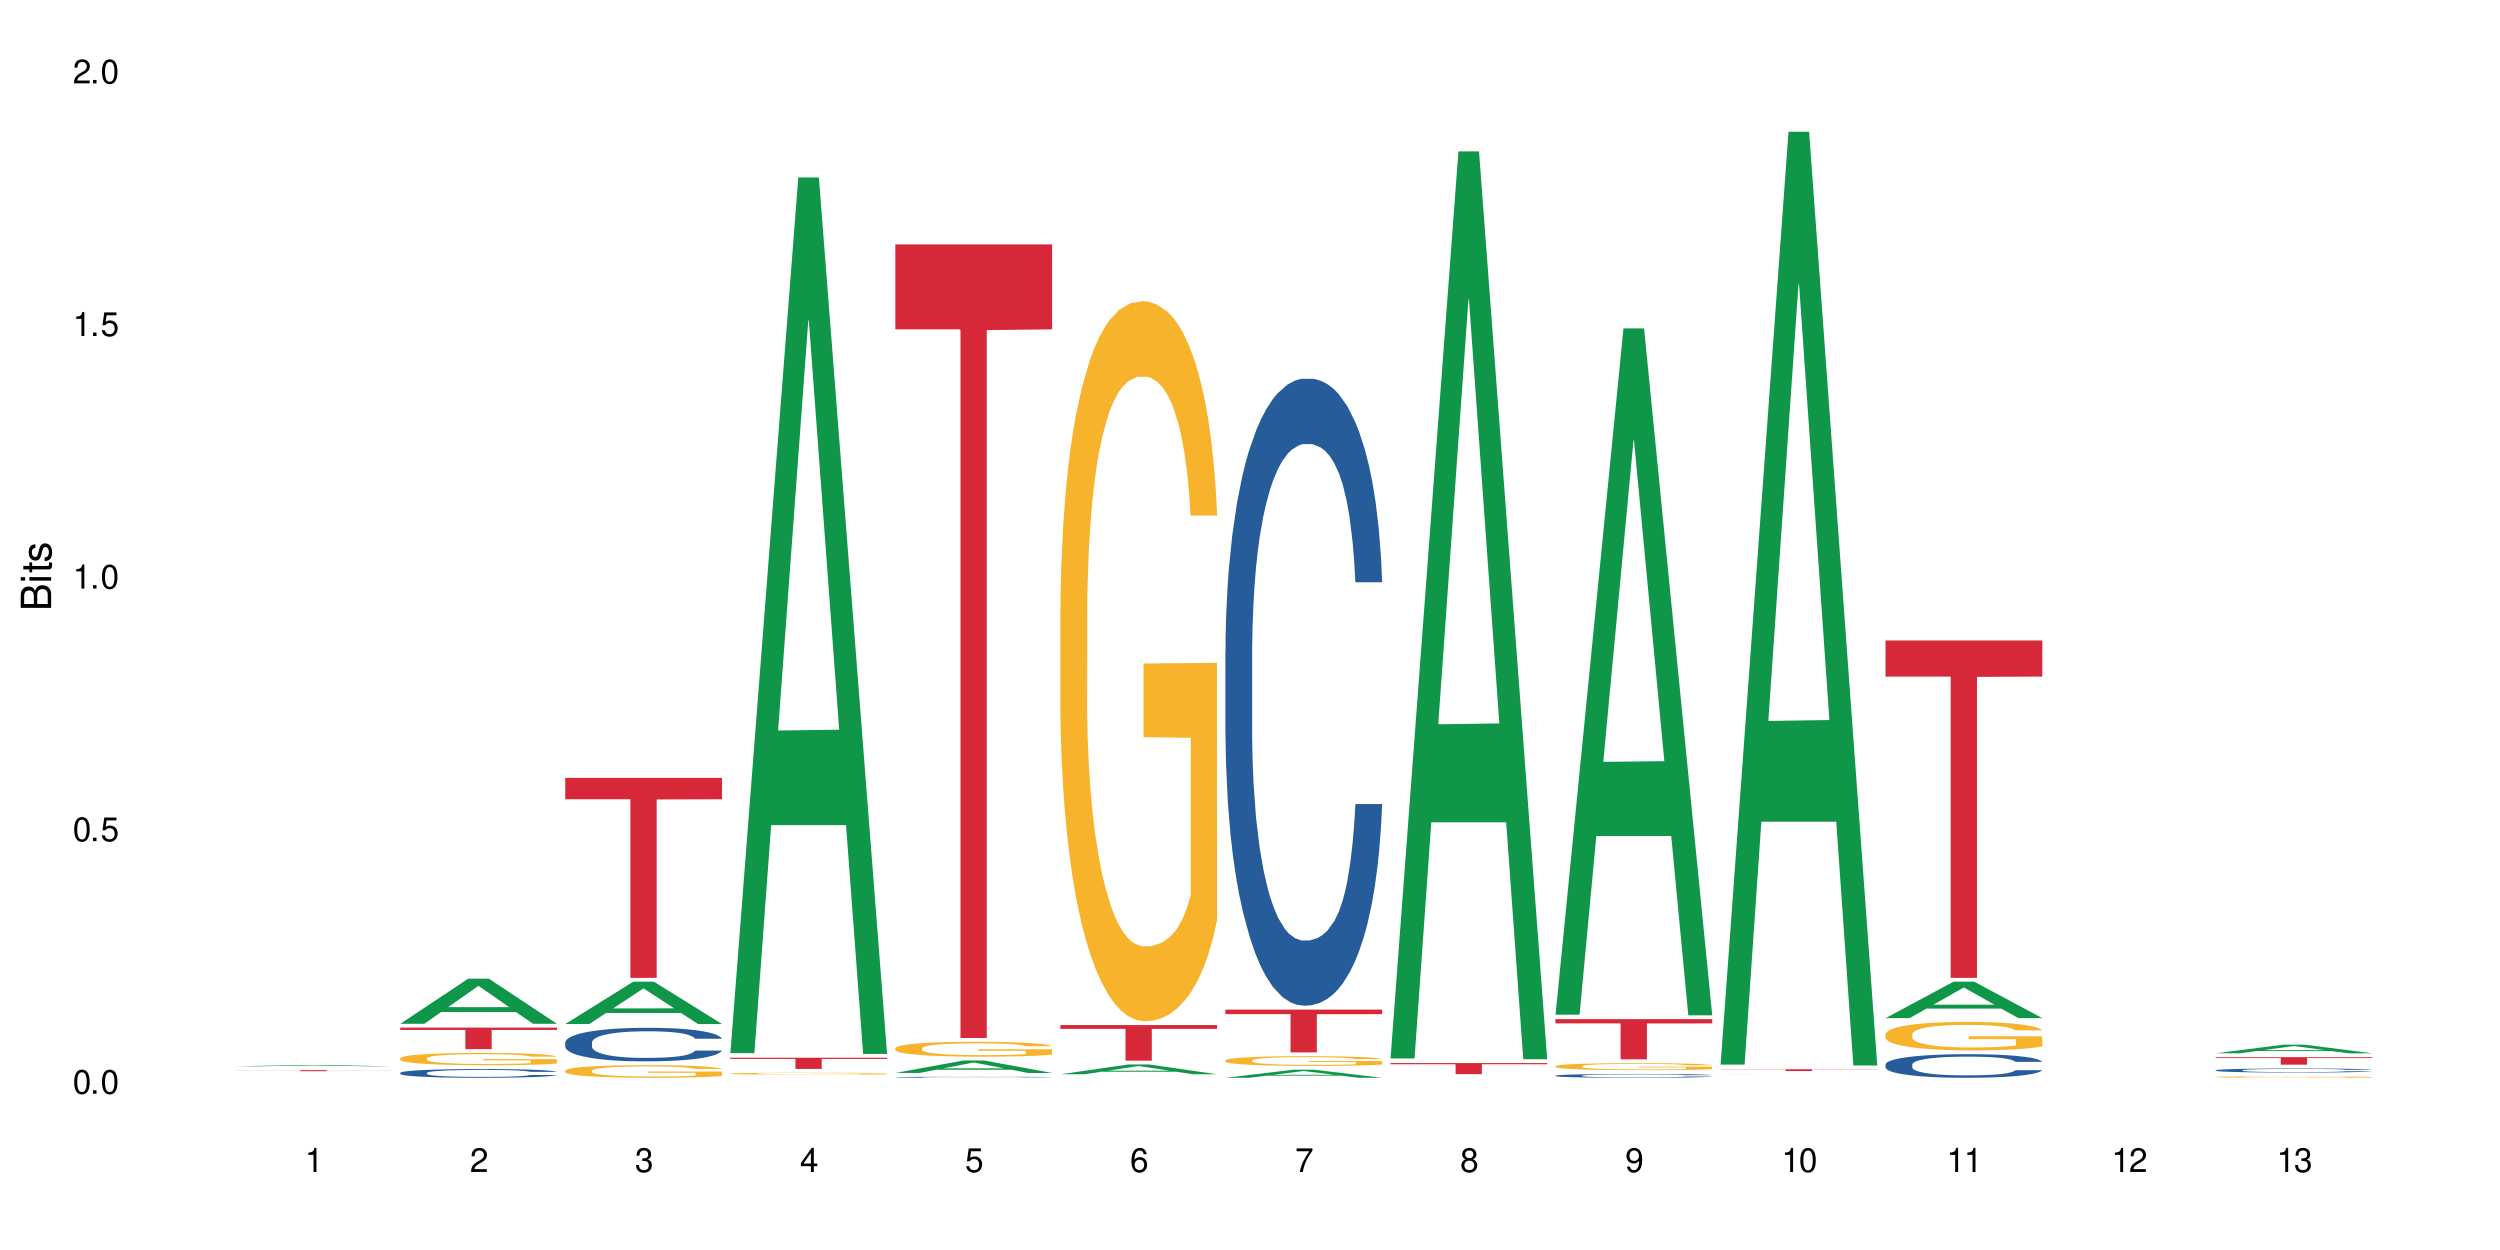 <?xml version="1.0" encoding="UTF-8"?>
<svg xmlns="http://www.w3.org/2000/svg" xmlns:xlink="http://www.w3.org/1999/xlink" width="720" height="360" viewBox="0 0 720 360">
<defs>
<g>
<g id="glyph-0-0">
</g>
<g id="glyph-0-1">
<path d="M 2.641 -6.938 C 2 -6.938 1.422 -6.656 1.078 -6.172 C 0.641 -5.562 0.406 -4.641 0.406 -3.359 C 0.406 -1.016 1.188 0.219 2.641 0.219 C 4.078 0.219 4.859 -1.016 4.859 -3.297 C 4.859 -4.641 4.656 -5.547 4.203 -6.172 C 3.844 -6.656 3.281 -6.938 2.641 -6.938 Z M 2.641 -6.188 C 3.547 -6.188 4 -5.25 4 -3.375 C 4 -1.406 3.562 -0.484 2.625 -0.484 C 1.734 -0.484 1.281 -1.438 1.281 -3.344 C 1.281 -5.25 1.734 -6.188 2.641 -6.188 Z M 2.641 -6.188 "/>
</g>
<g id="glyph-0-2">
<path d="M 1.828 -1 L 0.828 -1 L 0.828 0 L 1.828 0 Z M 1.828 -1 "/>
</g>
<g id="glyph-0-3">
<path d="M 4.562 -6.797 L 1.062 -6.797 L 0.547 -3.094 L 1.328 -3.094 C 1.719 -3.562 2.047 -3.734 2.578 -3.734 C 3.484 -3.734 4.062 -3.109 4.062 -2.094 C 4.062 -1.125 3.484 -0.531 2.578 -0.531 C 1.828 -0.531 1.375 -0.906 1.188 -1.672 L 0.328 -1.672 C 0.453 -1.109 0.547 -0.844 0.75 -0.594 C 1.125 -0.078 1.828 0.219 2.594 0.219 C 3.969 0.219 4.922 -0.781 4.922 -2.219 C 4.922 -3.562 4.031 -4.484 2.719 -4.484 C 2.25 -4.484 1.859 -4.359 1.469 -4.062 L 1.734 -5.969 L 4.562 -5.969 Z M 4.562 -6.797 "/>
</g>
<g id="glyph-0-4">
<path d="M 2.484 -4.938 L 2.484 0 L 3.328 0 L 3.328 -6.938 L 2.766 -6.938 C 2.469 -5.875 2.281 -5.734 0.984 -5.562 L 0.984 -4.938 Z M 2.484 -4.938 "/>
</g>
<g id="glyph-0-5">
<path d="M 4.859 -0.828 L 1.281 -0.828 C 1.359 -1.406 1.672 -1.781 2.5 -2.281 L 3.469 -2.828 C 4.406 -3.344 4.906 -4.062 4.906 -4.906 C 4.906 -5.484 4.672 -6.031 4.266 -6.406 C 3.859 -6.766 3.375 -6.938 2.719 -6.938 C 1.859 -6.938 1.219 -6.625 0.844 -6.031 C 0.609 -5.672 0.5 -5.234 0.484 -4.531 L 1.328 -4.531 C 1.359 -5.016 1.406 -5.281 1.531 -5.516 C 1.75 -5.938 2.188 -6.203 2.703 -6.203 C 3.469 -6.203 4.031 -5.641 4.031 -4.891 C 4.031 -4.344 3.719 -3.859 3.125 -3.516 L 2.234 -3 C 0.812 -2.172 0.406 -1.531 0.328 -0.016 L 4.859 -0.016 Z M 4.859 -0.828 "/>
</g>
<g id="glyph-0-6">
<path d="M 2.125 -3.188 L 2.578 -3.188 C 3.5 -3.188 3.984 -2.766 3.984 -1.922 C 3.984 -1.062 3.469 -0.531 2.594 -0.531 C 1.656 -0.531 1.203 -1 1.156 -2.016 L 0.312 -2.016 C 0.344 -1.453 0.438 -1.094 0.609 -0.781 C 0.953 -0.109 1.625 0.219 2.547 0.219 C 3.953 0.219 4.859 -0.625 4.859 -1.938 C 4.859 -2.828 4.516 -3.297 3.703 -3.594 C 4.344 -3.844 4.656 -4.328 4.656 -5.031 C 4.656 -6.219 3.875 -6.938 2.578 -6.938 C 1.203 -6.938 0.484 -6.172 0.453 -4.703 L 1.297 -4.703 C 1.312 -5.125 1.344 -5.359 1.453 -5.578 C 1.641 -5.969 2.062 -6.203 2.594 -6.203 C 3.344 -6.203 3.797 -5.75 3.797 -5 C 3.797 -4.516 3.609 -4.219 3.25 -4.047 C 3.016 -3.953 2.703 -3.922 2.125 -3.906 Z M 2.125 -3.188 "/>
</g>
<g id="glyph-0-7">
<path d="M 3.141 -1.672 L 3.141 0 L 3.984 0 L 3.984 -1.672 L 4.984 -1.672 L 4.984 -2.438 L 3.984 -2.438 L 3.984 -6.938 L 3.359 -6.938 L 0.266 -2.578 L 0.266 -1.672 Z M 3.141 -2.438 L 1 -2.438 L 3.141 -5.5 Z M 3.141 -2.438 "/>
</g>
<g id="glyph-0-8">
<path d="M 4.781 -5.125 C 4.609 -6.266 3.891 -6.938 2.844 -6.938 C 2.094 -6.938 1.422 -6.578 1.031 -5.953 C 0.594 -5.266 0.406 -4.422 0.406 -3.172 C 0.406 -2 0.578 -1.25 0.984 -0.641 C 1.359 -0.078 1.953 0.219 2.703 0.219 C 3.984 0.219 4.922 -0.75 4.922 -2.094 C 4.922 -3.375 4.062 -4.281 2.844 -4.281 C 2.172 -4.281 1.641 -4.031 1.281 -3.516 C 1.281 -5.234 1.828 -6.188 2.797 -6.188 C 3.391 -6.188 3.797 -5.797 3.938 -5.125 Z M 2.734 -3.531 C 3.547 -3.531 4.062 -2.953 4.062 -2.031 C 4.062 -1.156 3.484 -0.531 2.703 -0.531 C 1.922 -0.531 1.328 -1.188 1.328 -2.078 C 1.328 -2.938 1.906 -3.531 2.734 -3.531 Z M 2.734 -3.531 "/>
</g>
<g id="glyph-0-9">
<path d="M 4.984 -6.797 L 0.438 -6.797 L 0.438 -5.969 L 4.109 -5.969 C 2.5 -3.656 1.828 -2.234 1.328 0 L 2.219 0 C 2.594 -2.172 3.453 -4.047 4.984 -6.094 Z M 4.984 -6.797 "/>
</g>
<g id="glyph-0-10">
<path d="M 3.75 -3.656 C 4.469 -4.094 4.688 -4.438 4.688 -5.078 C 4.688 -6.172 3.844 -6.938 2.641 -6.938 C 1.438 -6.938 0.594 -6.172 0.594 -5.094 C 0.594 -4.438 0.812 -4.094 1.516 -3.656 C 0.734 -3.266 0.359 -2.703 0.359 -1.922 C 0.359 -0.656 1.281 0.219 2.641 0.219 C 3.984 0.219 4.922 -0.656 4.922 -1.922 C 4.922 -2.703 4.531 -3.266 3.75 -3.656 Z M 2.641 -6.188 C 3.359 -6.188 3.812 -5.75 3.812 -5.062 C 3.812 -4.406 3.344 -3.984 2.641 -3.984 C 1.922 -3.984 1.453 -4.406 1.453 -5.078 C 1.453 -5.75 1.922 -6.188 2.641 -6.188 Z M 2.641 -3.266 C 3.484 -3.266 4.062 -2.719 4.062 -1.906 C 4.062 -1.078 3.484 -0.531 2.625 -0.531 C 1.797 -0.531 1.219 -1.094 1.219 -1.906 C 1.219 -2.719 1.781 -3.266 2.641 -3.266 Z M 2.641 -3.266 "/>
</g>
<g id="glyph-0-11">
<path d="M 0.516 -1.578 C 0.672 -0.453 1.406 0.219 2.438 0.219 C 3.188 0.219 3.859 -0.141 4.266 -0.766 C 4.688 -1.453 4.891 -2.297 4.891 -3.547 C 4.891 -4.719 4.703 -5.453 4.312 -6.078 C 3.938 -6.641 3.344 -6.938 2.594 -6.938 C 1.297 -6.938 0.359 -5.969 0.359 -4.625 C 0.359 -3.344 1.234 -2.453 2.453 -2.453 C 3.094 -2.453 3.578 -2.672 4.016 -3.203 C 4 -1.484 3.469 -0.531 2.5 -0.531 C 1.906 -0.531 1.484 -0.906 1.359 -1.578 Z M 2.578 -6.203 C 3.375 -6.203 3.969 -5.531 3.969 -4.641 C 3.969 -3.797 3.391 -3.188 2.547 -3.188 C 1.734 -3.188 1.234 -3.766 1.234 -4.688 C 1.234 -5.562 1.797 -6.203 2.578 -6.203 Z M 2.578 -6.203 "/>
</g>
<g id="glyph-1-0">
</g>
<g id="glyph-1-1">
<path d="M 0 -0.953 L 0 -4.891 C 0 -5.719 -0.234 -6.344 -0.734 -6.797 C -1.188 -7.234 -1.812 -7.469 -2.5 -7.469 C -3.547 -7.469 -4.188 -7 -4.625 -5.875 C -4.984 -6.688 -5.625 -7.094 -6.531 -7.094 C -7.172 -7.094 -7.734 -6.859 -8.141 -6.391 C -8.562 -5.922 -8.75 -5.344 -8.75 -4.5 L -8.75 -0.953 Z M -4.984 -2.062 L -7.766 -2.062 L -7.766 -4.219 C -7.766 -4.844 -7.688 -5.203 -7.453 -5.5 C -7.219 -5.812 -6.859 -5.969 -6.375 -5.969 C -5.891 -5.969 -5.531 -5.812 -5.297 -5.5 C -5.062 -5.203 -4.984 -4.844 -4.984 -4.219 Z M -0.984 -2.062 L -4 -2.062 L -4 -4.781 C -4 -5.766 -3.438 -6.359 -2.484 -6.359 C -1.547 -6.359 -0.984 -5.766 -0.984 -4.781 Z M -0.984 -2.062 "/>
</g>
<g id="glyph-1-2">
<path d="M -6.281 -1.797 L -6.281 -0.797 L 0 -0.797 L 0 -1.797 Z M -8.75 -1.797 L -8.75 -0.797 L -7.484 -0.797 L -7.484 -1.797 Z M -8.75 -1.797 "/>
</g>
<g id="glyph-1-3">
<path d="M -6.281 -3.047 L -6.281 -2.016 L -8.016 -2.016 L -8.016 -1.016 L -6.281 -1.016 L -6.281 -0.172 L -5.469 -0.172 L -5.469 -1.016 L -0.719 -1.016 C -0.078 -1.016 0.281 -1.453 0.281 -2.234 C 0.281 -2.5 0.25 -2.719 0.188 -3.047 L -0.641 -3.047 C -0.609 -2.906 -0.594 -2.766 -0.594 -2.562 C -0.594 -2.141 -0.719 -2.016 -1.156 -2.016 L -5.469 -2.016 L -5.469 -3.047 Z M -6.281 -3.047 "/>
</g>
<g id="glyph-1-4">
<path d="M -4.531 -5.25 C -5.766 -5.25 -6.469 -4.422 -6.469 -2.969 C -6.469 -1.516 -5.719 -0.562 -4.547 -0.562 C -3.562 -0.562 -3.094 -1.062 -2.734 -2.562 L -2.516 -3.484 C -2.344 -4.188 -2.094 -4.469 -1.641 -4.469 C -1.047 -4.469 -0.641 -3.875 -0.641 -3 C -0.641 -2.453 -0.797 -2 -1.062 -1.75 C -1.25 -1.594 -1.422 -1.531 -1.875 -1.469 L -1.875 -0.406 C -0.422 -0.453 0.281 -1.266 0.281 -2.922 C 0.281 -4.5 -0.5 -5.516 -1.719 -5.516 C -2.656 -5.516 -3.172 -4.984 -3.469 -3.734 L -3.703 -2.766 C -3.891 -1.953 -4.156 -1.609 -4.594 -1.609 C -5.188 -1.609 -5.547 -2.125 -5.547 -2.938 C -5.547 -3.75 -5.203 -4.172 -4.531 -4.203 Z M -4.531 -5.25 "/>
</g>
</g>
</defs>
<rect x="-72" y="-36" width="864" height="432" fill="rgb(100%, 100%, 100%)" fill-opacity="1"/>
<path fill-rule="nonzero" fill="rgb(6.275%, 58.824%, 28.235%)" fill-opacity="1" d="M 67.73 307.102 L 67.777 307.102 L 87.316 306.711 L 93.25 306.711 L 112.883 307.105 L 105.984 307.105 L 101.066 307 L 79.5 307 L 74.676 307.102 L 67.73 307.102 L 81.574 306.961 L 99.086 306.957 L 90.355 306.777 L 90.164 306.777 L 81.527 306.957 L 81.574 306.961 Z M 67.73 307.102 "/>
<path fill-rule="nonzero" fill="rgb(83.922%, 15.686%, 22.353%)" fill-opacity="1" d="M 67.73 308.199 L 112.883 308.199 L 112.883 308.23 L 94.066 308.23 L 94.066 308.516 L 86.496 308.516 L 86.496 308.23 L 67.73 308.23 Z M 67.73 308.199 "/>
<path fill-rule="nonzero" fill="rgb(6.275%, 58.824%, 28.235%)" fill-opacity="1" d="M 115.262 294.852 L 115.309 294.836 L 134.848 281.852 L 140.781 281.852 L 160.414 294.863 L 153.516 294.863 L 148.598 291.465 L 127.031 291.465 L 122.207 294.852 L 115.262 294.852 L 129.105 290.059 L 146.617 290.047 L 137.887 283.977 L 137.789 283.965 L 137.691 284 L 129.059 290.047 L 129.105 290.059 Z M 115.262 294.852 "/>
<path fill-rule="nonzero" fill="rgb(14.51%, 36.078%, 60%)" fill-opacity="1" d="M 115.262 308.98 L 115.316 308.977 L 115.316 308.922 L 115.48 308.836 L 115.867 308.727 L 116.254 308.648 L 117.242 308.512 L 118.621 308.383 L 120.051 308.281 L 121.098 308.223 L 122.035 308.176 L 124.184 308.09 L 125.559 308.047 L 127.047 308.008 L 128.863 307.969 L 130.184 307.945 L 133.156 307.91 L 135.359 307.891 L 137.066 307.887 L 140.758 307.887 L 142.961 307.895 L 144.555 307.906 L 146.316 307.926 L 147.805 307.945 L 150.395 307.996 L 152.707 308.059 L 153.75 308.098 L 155.402 308.168 L 156.672 308.238 L 157.551 308.297 L 158.543 308.383 L 159.422 308.484 L 160.086 308.602 L 160.414 308.703 L 152.707 308.703 L 152.32 308.609 L 151.879 308.539 L 151.055 308.445 L 150.227 308.379 L 149.07 308.312 L 148.023 308.266 L 146.594 308.223 L 145.328 308.195 L 144.004 308.176 L 142.738 308.16 L 140.316 308.148 L 137.508 308.148 L 136.461 308.152 L 134.312 308.172 L 133.156 308.188 L 131.504 308.219 L 130.348 308.25 L 128.973 308.297 L 128.035 308.336 L 126.879 308.395 L 126.055 308.445 L 125.117 308.523 L 124.566 308.582 L 124.07 308.645 L 123.633 308.719 L 123.301 308.801 L 123.082 308.887 L 122.969 308.969 L 122.969 309.324 L 123.082 309.41 L 123.355 309.504 L 124.07 309.645 L 125.117 309.766 L 126.328 309.863 L 127.484 309.934 L 128.145 309.965 L 129.027 310 L 130.402 310.047 L 132.387 310.094 L 133.543 310.113 L 135.305 310.129 L 137.121 310.141 L 139.547 310.141 L 141.691 310.129 L 143.125 310.121 L 144.609 310.102 L 146.648 310.062 L 147.914 310.023 L 149.016 309.98 L 149.844 309.938 L 150.395 309.902 L 151.219 309.828 L 151.879 309.75 L 152.375 309.672 L 152.707 309.594 L 160.414 309.594 L 160.086 309.684 L 159.59 309.773 L 159.094 309.84 L 158.324 309.922 L 157.441 309.992 L 156.176 310.074 L 155.129 310.125 L 153.75 310.184 L 152.484 310.227 L 151.109 310.266 L 149.07 310.312 L 147.75 310.336 L 146.316 310.355 L 144.609 310.375 L 142.465 310.391 L 140.152 310.398 L 138.004 310.402 L 135.691 310.398 L 133.984 310.387 L 131.727 310.367 L 128.918 310.328 L 126.879 310.281 L 125.281 310.238 L 123.906 310.191 L 122.363 310.129 L 120.383 310.031 L 119.172 309.953 L 118.344 309.887 L 117.41 309.797 L 116.746 309.715 L 115.977 309.586 L 115.426 309.426 L 115.262 309.297 Z M 115.262 308.98 "/>
<path fill-rule="nonzero" fill="rgb(96.863%, 70.196%, 16.863%)" fill-opacity="1" d="M 115.262 304.766 L 115.316 304.762 L 115.316 304.695 L 115.535 304.551 L 116.086 304.348 L 116.805 304.184 L 117.574 304.055 L 118.07 303.988 L 118.895 303.891 L 119.609 303.816 L 121.43 303.672 L 123.742 303.535 L 125.008 303.477 L 126.438 303.422 L 128.477 303.363 L 129.414 303.34 L 132.277 303.289 L 135.523 303.254 L 139.105 303.246 L 140.758 303.25 L 143.016 303.262 L 146.098 303.297 L 147.859 303.328 L 149.238 303.363 L 150.668 303.402 L 152.43 303.469 L 154.082 303.547 L 155.402 303.625 L 156.727 303.723 L 157.828 303.824 L 158.762 303.938 L 159.59 304.074 L 160.086 304.188 L 160.414 304.301 L 152.762 304.301 L 152.32 304.188 L 151.824 304.102 L 151 303.992 L 150.172 303.914 L 149.348 303.855 L 147.805 303.77 L 146.484 303.719 L 144.832 303.672 L 143.234 303.645 L 141.418 303.625 L 140.316 303.617 L 137.398 303.617 L 134.754 303.641 L 133.211 303.668 L 132.109 303.691 L 130.57 303.742 L 129.633 303.781 L 129.082 303.805 L 127.43 303.906 L 126.328 303.996 L 125.723 304.059 L 124.953 304.156 L 124.402 304.242 L 123.797 304.371 L 123.465 304.469 L 123.023 304.691 L 122.969 305.273 L 123.137 305.395 L 123.465 305.527 L 123.906 305.645 L 124.566 305.77 L 125.227 305.863 L 126.383 305.988 L 127.375 306.074 L 128.145 306.129 L 129.633 306.215 L 130.238 306.242 L 131.672 306.301 L 133.156 306.348 L 134.973 306.387 L 136.352 306.406 L 138.555 306.422 L 141.363 306.422 L 144.668 306.402 L 146.758 306.375 L 148.191 306.352 L 149.125 306.328 L 150.281 306.293 L 151.109 306.262 L 151.879 306.223 L 152.816 306.168 L 152.816 305.395 L 139.215 305.391 L 139.215 305.031 L 160.359 305.027 L 160.414 306.293 L 159.258 306.379 L 157.828 306.465 L 156.449 306.527 L 155.02 306.586 L 152.98 306.645 L 151.328 306.684 L 148.797 306.73 L 146.484 306.758 L 144.059 306.777 L 141.914 306.789 L 139.379 306.793 L 137.121 306.785 L 134.699 306.766 L 132.773 306.738 L 131.012 306.707 L 129.246 306.664 L 127.047 306.598 L 125.613 306.543 L 124.125 306.473 L 122.641 306.395 L 121.316 306.305 L 120.438 306.238 L 119.555 306.16 L 118.621 306.062 L 117.738 305.953 L 117.078 305.852 L 116.473 305.738 L 116.031 305.633 L 115.59 305.484 L 115.371 305.371 L 115.262 305.27 Z M 115.262 304.766 "/>
<path fill-rule="nonzero" fill="rgb(83.922%, 15.686%, 22.353%)" fill-opacity="1" d="M 115.262 295.957 L 160.414 295.957 L 160.414 296.621 L 141.598 296.625 L 141.598 302.152 L 134.023 302.152 L 134.023 296.633 L 133.914 296.621 L 115.262 296.621 Z M 115.262 295.957 "/>
<path fill-rule="nonzero" fill="rgb(6.275%, 58.824%, 28.235%)" fill-opacity="1" d="M 162.793 294.914 L 162.84 294.902 L 182.379 282.715 L 188.312 282.715 L 207.945 294.926 L 201.047 294.926 L 196.125 291.738 L 174.562 291.738 L 169.738 294.914 L 162.793 294.914 L 176.637 290.418 L 194.148 290.406 L 185.418 284.707 L 185.32 284.699 L 185.223 284.73 L 176.59 290.406 L 176.637 290.418 Z M 162.793 294.914 "/>
<path fill-rule="nonzero" fill="rgb(14.51%, 36.078%, 60%)" fill-opacity="1" d="M 162.793 300.219 L 162.848 300.211 L 162.848 300 L 163.012 299.664 L 163.398 299.238 L 163.781 298.949 L 164.773 298.43 L 166.148 297.926 L 167.582 297.535 L 168.629 297.309 L 169.562 297.129 L 171.711 296.805 L 173.09 296.637 L 174.574 296.484 L 176.391 296.336 L 177.715 296.246 L 180.688 296.105 L 182.891 296.047 L 184.598 296.02 L 188.285 296.02 L 190.488 296.055 L 192.086 296.098 L 193.848 296.168 L 195.336 296.246 L 197.922 296.441 L 200.234 296.688 L 201.281 296.832 L 202.934 297.105 L 204.199 297.367 L 205.082 297.598 L 206.074 297.926 L 206.953 298.32 L 207.613 298.773 L 207.945 299.152 L 200.234 299.152 L 199.852 298.797 L 199.41 298.523 L 198.582 298.164 L 197.758 297.906 L 196.602 297.652 L 195.555 297.484 L 194.125 297.316 L 192.855 297.211 L 191.535 297.129 L 190.27 297.078 L 187.848 297.023 L 185.039 297.023 L 183.992 297.043 L 181.844 297.113 L 180.688 297.176 L 179.035 297.297 L 177.879 297.414 L 176.504 297.59 L 175.566 297.738 L 174.41 297.969 L 173.586 298.172 L 172.648 298.465 L 172.098 298.684 L 171.602 298.93 L 171.16 299.223 L 170.832 299.531 L 170.609 299.859 L 170.5 300.176 L 170.5 301.543 L 170.609 301.859 L 170.887 302.23 L 171.602 302.77 L 172.648 303.238 L 173.859 303.609 L 175.016 303.871 L 175.676 303.996 L 176.559 304.137 L 177.934 304.312 L 179.918 304.492 L 181.074 304.562 L 182.836 304.633 L 184.652 304.668 L 187.074 304.668 L 189.223 304.633 L 190.656 304.586 L 192.141 304.516 L 194.18 304.367 L 195.445 304.227 L 196.547 304.059 L 197.371 303.891 L 197.922 303.75 L 198.75 303.477 L 199.41 303.176 L 199.906 302.867 L 200.234 302.566 L 207.945 302.566 L 207.613 302.918 L 207.117 303.266 L 206.625 303.52 L 205.852 303.828 L 204.973 304.102 L 203.703 304.41 L 202.66 304.613 L 201.281 304.836 L 200.016 305.004 L 198.641 305.152 L 196.602 305.328 L 195.281 305.418 L 193.848 305.496 L 192.141 305.566 L 189.992 305.629 L 187.68 305.664 L 185.535 305.672 L 183.219 305.656 L 181.512 305.621 L 179.254 305.539 L 176.449 305.383 L 174.41 305.215 L 172.812 305.047 L 171.438 304.871 L 169.895 304.633 L 167.914 304.242 L 166.699 303.945 L 165.875 303.695 L 164.938 303.352 L 164.277 303.043 L 163.508 302.551 L 162.957 301.922 L 162.793 301.438 Z M 162.793 300.219 "/>
<path fill-rule="nonzero" fill="rgb(96.863%, 70.196%, 16.863%)" fill-opacity="1" d="M 162.793 308.324 L 162.848 308.32 L 162.848 308.254 L 163.066 308.105 L 163.617 307.898 L 164.332 307.73 L 165.105 307.598 L 165.602 307.527 L 166.426 307.43 L 167.141 307.355 L 168.957 307.207 L 171.27 307.066 L 172.539 307.008 L 173.969 306.949 L 176.008 306.887 L 176.941 306.863 L 179.805 306.812 L 183.055 306.777 L 186.633 306.766 L 188.285 306.77 L 190.543 306.785 L 193.629 306.82 L 195.391 306.855 L 196.766 306.887 L 198.199 306.93 L 199.961 306.996 L 201.613 307.074 L 202.934 307.156 L 204.254 307.254 L 205.355 307.363 L 206.293 307.477 L 207.117 307.617 L 207.613 307.734 L 207.945 307.848 L 200.289 307.848 L 199.852 307.734 L 199.355 307.645 L 198.527 307.535 L 197.703 307.453 L 196.875 307.391 L 195.336 307.305 L 194.012 307.254 L 192.363 307.207 L 190.766 307.176 L 188.949 307.156 L 187.848 307.148 L 184.926 307.148 L 182.285 307.172 L 180.742 307.199 L 179.641 307.227 L 178.098 307.273 L 177.164 307.316 L 176.613 307.34 L 174.961 307.445 L 173.859 307.539 L 173.254 307.602 L 172.484 307.699 L 171.934 307.789 L 171.328 307.922 L 170.996 308.023 L 170.555 308.246 L 170.5 308.844 L 170.664 308.973 L 170.996 309.109 L 171.438 309.227 L 172.098 309.352 L 172.758 309.449 L 173.914 309.578 L 174.906 309.664 L 175.676 309.723 L 177.164 309.812 L 177.77 309.84 L 179.199 309.902 L 180.688 309.949 L 182.504 309.988 L 183.883 310.008 L 186.082 310.023 L 188.891 310.023 L 192.195 310.004 L 194.289 309.977 L 195.719 309.949 L 196.656 309.926 L 197.812 309.891 L 198.641 309.859 L 199.41 309.82 L 200.348 309.766 L 200.348 308.973 L 186.746 308.969 L 186.746 308.598 L 207.891 308.594 L 207.945 309.891 L 206.789 309.98 L 205.355 310.066 L 203.98 310.133 L 202.547 310.191 L 200.512 310.254 L 198.859 310.293 L 196.324 310.34 L 194.012 310.367 L 191.59 310.391 L 189.441 310.398 L 186.91 310.402 L 184.652 310.395 L 182.23 310.375 L 180.301 310.348 L 178.539 310.316 L 176.777 310.273 L 174.574 310.203 L 173.145 310.148 L 171.656 310.078 L 170.172 309.992 L 168.848 309.902 L 167.969 309.836 L 167.086 309.754 L 166.148 309.656 L 165.27 309.543 L 164.609 309.441 L 164.004 309.324 L 163.562 309.215 L 163.121 309.062 L 162.902 308.945 L 162.793 308.844 Z M 162.793 308.324 "/>
<path fill-rule="nonzero" fill="rgb(83.922%, 15.686%, 22.353%)" fill-opacity="1" d="M 162.793 224.023 L 207.945 224.023 L 207.945 230.188 L 189.125 230.242 L 189.125 281.621 L 181.555 281.621 L 181.555 230.297 L 181.445 230.188 L 162.793 230.188 Z M 162.793 224.023 "/>
<path fill-rule="nonzero" fill="rgb(6.275%, 58.824%, 28.235%)" fill-opacity="1" d="M 210.32 303.293 L 210.371 303.055 L 229.906 51.117 L 235.84 51.117 L 255.477 303.527 L 248.578 303.527 L 243.656 237.641 L 222.094 237.641 L 217.27 303.293 L 210.32 303.293 L 224.168 210.387 L 241.68 210.148 L 232.945 92.355 L 232.852 92.117 L 232.754 92.828 L 224.117 210.148 L 224.168 210.387 Z M 210.32 303.293 "/>
<path fill-rule="nonzero" fill="rgb(96.863%, 70.196%, 16.863%)" fill-opacity="1" d="M 210.32 309.188 L 210.375 309.184 L 210.375 309.176 L 210.598 309.152 L 211.148 309.121 L 211.863 309.094 L 212.633 309.074 L 213.129 309.066 L 213.957 309.051 L 214.672 309.039 L 216.488 309.016 L 218.801 308.996 L 220.066 308.984 L 221.5 308.977 L 223.539 308.969 L 224.473 308.965 L 227.336 308.957 L 230.586 308.949 L 235.816 308.949 L 238.074 308.953 L 241.156 308.957 L 242.922 308.961 L 244.297 308.969 L 245.73 308.973 L 247.492 308.984 L 249.145 308.996 L 250.465 309.008 L 251.785 309.023 L 252.887 309.039 L 253.824 309.059 L 254.648 309.078 L 255.145 309.098 L 255.477 309.113 L 247.82 309.113 L 247.379 309.098 L 246.887 309.082 L 246.059 309.066 L 245.234 309.055 L 244.406 309.043 L 242.863 309.031 L 241.543 309.023 L 239.891 309.016 L 238.293 309.012 L 236.477 309.008 L 232.457 309.008 L 229.816 309.012 L 228.273 309.016 L 227.172 309.02 L 225.629 309.027 L 224.695 309.031 L 224.145 309.035 L 222.492 309.051 L 221.391 309.066 L 220.785 309.074 L 220.012 309.09 L 219.461 309.105 L 218.855 309.125 L 218.527 309.141 L 218.086 309.176 L 218.031 309.266 L 218.195 309.285 L 218.527 309.305 L 218.965 309.324 L 219.629 309.34 L 220.289 309.355 L 221.445 309.375 L 222.438 309.391 L 223.207 309.398 L 224.695 309.41 L 225.301 309.414 L 226.73 309.426 L 228.219 309.43 L 230.035 309.438 L 231.41 309.441 L 239.727 309.441 L 241.82 309.438 L 243.25 309.434 L 244.188 309.43 L 245.344 309.422 L 246.168 309.418 L 246.941 309.414 L 247.875 309.402 L 247.875 309.285 L 234.273 309.285 L 234.273 309.227 L 255.422 309.227 L 255.477 309.422 L 254.32 309.438 L 252.887 309.449 L 251.512 309.461 L 250.078 309.469 L 248.043 309.477 L 246.391 309.484 L 243.855 309.492 L 241.543 309.496 L 239.121 309.5 L 232.184 309.5 L 229.758 309.496 L 227.832 309.492 L 226.07 309.488 L 224.309 309.48 L 222.105 309.469 L 220.672 309.461 L 219.188 309.453 L 217.699 309.438 L 216.379 309.426 L 215.496 309.414 L 214.617 309.402 L 213.68 309.387 L 212.801 309.371 L 212.137 309.355 L 211.531 309.336 L 211.094 309.32 L 210.652 309.297 L 210.43 309.281 L 210.32 309.266 Z M 210.32 309.188 "/>
<path fill-rule="nonzero" fill="rgb(83.922%, 15.686%, 22.353%)" fill-opacity="1" d="M 210.32 304.625 L 255.477 304.625 L 255.477 304.969 L 236.656 304.973 L 236.656 307.855 L 229.086 307.855 L 229.086 304.977 L 228.977 304.969 L 210.32 304.969 Z M 210.32 304.625 "/>
<path fill-rule="nonzero" fill="rgb(6.275%, 58.824%, 28.235%)" fill-opacity="1" d="M 257.852 309.012 L 257.898 309.008 L 277.438 305.422 L 283.371 305.422 L 303.004 309.016 L 296.105 309.016 L 291.188 308.078 L 269.621 308.078 L 264.797 309.012 L 257.852 309.012 L 271.695 307.688 L 289.207 307.688 L 280.477 306.008 L 280.379 306.004 L 280.285 306.016 L 271.648 307.688 L 271.695 307.688 Z M 257.852 309.012 "/>
<path fill-rule="nonzero" fill="rgb(14.51%, 36.078%, 60%)" fill-opacity="1" d="M 257.852 310.238 L 257.906 310.238 L 257.906 310.23 L 258.07 310.219 L 258.457 310.207 L 258.844 310.199 L 259.832 310.184 L 261.211 310.168 L 262.641 310.156 L 263.688 310.148 L 264.625 310.145 L 266.773 310.133 L 268.148 310.129 L 269.637 310.125 L 271.453 310.121 L 272.773 310.117 L 275.746 310.113 L 277.949 310.113 L 279.656 310.109 L 283.348 310.109 L 285.551 310.113 L 288.91 310.113 L 290.395 310.117 L 292.984 310.125 L 295.297 310.133 L 296.344 310.137 L 297.996 310.145 L 299.262 310.152 L 300.141 310.16 L 301.133 310.168 L 302.016 310.18 L 302.676 310.195 L 303.004 310.207 L 295.297 310.207 L 294.91 310.195 L 294.469 310.188 L 293.645 310.176 L 292.816 310.168 L 291.66 310.16 L 290.617 310.156 L 289.184 310.148 L 287.918 310.148 L 286.598 310.145 L 285.328 310.145 L 282.906 310.141 L 279.051 310.141 L 276.902 310.145 L 275.746 310.145 L 274.098 310.148 L 272.941 310.152 L 271.562 310.156 L 270.625 310.164 L 269.469 310.168 L 268.645 310.176 L 267.707 310.184 L 267.156 310.191 L 266.66 310.199 L 266.223 310.207 L 265.891 310.215 L 265.672 310.227 L 265.562 310.234 L 265.562 310.277 L 265.672 310.285 L 265.945 310.297 L 266.66 310.316 L 267.707 310.328 L 268.918 310.34 L 270.074 310.348 L 270.738 310.352 L 271.617 310.355 L 272.996 310.359 L 274.977 310.367 L 276.133 310.367 L 277.895 310.371 L 285.715 310.371 L 287.203 310.367 L 289.238 310.363 L 290.504 310.359 L 291.605 310.352 L 292.434 310.348 L 292.984 310.344 L 293.809 310.336 L 294.469 310.328 L 294.965 310.316 L 295.297 310.309 L 303.004 310.309 L 302.676 310.32 L 301.684 310.336 L 300.914 310.348 L 300.031 310.355 L 298.766 310.363 L 297.719 310.371 L 296.344 310.375 L 295.074 310.383 L 293.699 310.387 L 291.66 310.391 L 290.34 310.395 L 288.91 310.398 L 287.203 310.398 L 285.055 310.402 L 276.574 310.402 L 274.316 310.398 L 271.508 310.395 L 269.469 310.387 L 267.875 310.383 L 266.496 310.379 L 264.953 310.371 L 262.973 310.359 L 261.762 310.352 L 260.934 310.344 L 260 310.332 L 259.34 310.324 L 258.566 310.309 L 258.016 310.289 L 257.852 310.273 Z M 257.852 310.238 "/>
<path fill-rule="nonzero" fill="rgb(96.863%, 70.196%, 16.863%)" fill-opacity="1" d="M 257.852 301.875 L 257.906 301.871 L 257.906 301.793 L 258.125 301.617 L 258.676 301.371 L 259.395 301.172 L 260.164 301.016 L 260.66 300.934 L 261.484 300.816 L 262.203 300.73 L 264.02 300.555 L 266.332 300.391 L 267.598 300.32 L 269.031 300.254 L 271.066 300.176 L 272.004 300.148 L 274.867 300.086 L 278.117 300.047 L 281.695 300.035 L 283.348 300.039 L 285.605 300.055 L 288.688 300.098 L 290.449 300.137 L 291.828 300.176 L 293.258 300.23 L 295.02 300.309 L 296.672 300.402 L 297.996 300.496 L 299.316 300.613 L 300.418 300.738 L 301.352 300.875 L 302.18 301.039 L 302.676 301.176 L 303.004 301.312 L 295.352 301.312 L 294.91 301.176 L 294.414 301.07 L 293.59 300.941 L 292.762 300.848 L 291.938 300.773 L 290.395 300.672 L 289.074 300.609 L 287.422 300.555 L 285.824 300.52 L 284.008 300.496 L 282.906 300.488 L 279.988 300.488 L 277.344 300.516 L 275.805 300.547 L 274.703 300.578 L 273.16 300.637 L 272.223 300.684 L 271.672 300.715 L 270.02 300.836 L 268.918 300.945 L 268.312 301.02 L 267.543 301.137 L 266.992 301.242 L 266.387 301.398 L 266.055 301.516 L 265.617 301.785 L 265.562 302.488 L 265.727 302.637 L 266.055 302.797 L 266.496 302.938 L 267.156 303.09 L 267.82 303.203 L 268.977 303.355 L 269.965 303.457 L 270.738 303.523 L 272.223 303.629 L 272.828 303.664 L 274.262 303.734 L 275.746 303.789 L 277.566 303.836 L 278.941 303.859 L 281.145 303.879 L 283.953 303.879 L 287.258 303.855 L 289.348 303.824 L 290.781 303.793 L 291.719 303.766 L 292.875 303.723 L 293.699 303.684 L 294.469 303.641 L 295.406 303.574 L 295.406 302.637 L 281.805 302.633 L 281.805 302.195 L 302.949 302.191 L 303.004 303.723 L 301.848 303.828 L 300.418 303.93 L 299.039 304.008 L 297.609 304.074 L 295.57 304.148 L 293.918 304.195 L 291.387 304.25 L 289.074 304.285 L 286.652 304.309 L 284.504 304.32 L 281.969 304.324 L 279.711 304.316 L 277.289 304.293 L 275.363 304.262 L 273.602 304.223 L 271.84 304.172 L 269.637 304.09 L 268.203 304.023 L 266.719 303.941 L 265.23 303.844 L 263.91 303.738 L 263.027 303.656 L 262.148 303.562 L 261.211 303.445 L 260.328 303.312 L 259.668 303.191 L 259.062 303.055 L 258.621 302.922 L 258.184 302.746 L 257.961 302.605 L 257.852 302.484 Z M 257.852 301.875 "/>
<path fill-rule="nonzero" fill="rgb(83.922%, 15.686%, 22.353%)" fill-opacity="1" d="M 257.852 70.387 L 303.004 70.387 L 303.004 94.852 L 284.188 95.066 L 284.188 298.941 L 276.617 298.941 L 276.617 95.281 L 276.504 94.852 L 257.852 94.852 Z M 257.852 70.387 "/>
<path fill-rule="nonzero" fill="rgb(6.275%, 58.824%, 28.235%)" fill-opacity="1" d="M 305.383 309.391 L 305.43 309.391 L 324.969 306.559 L 330.902 306.559 L 350.535 309.395 L 343.637 309.395 L 338.715 308.656 L 317.152 308.656 L 312.328 309.391 L 305.383 309.391 L 319.227 308.348 L 336.738 308.344 L 328.008 307.023 L 327.91 307.02 L 327.812 307.027 L 319.18 308.344 L 319.227 308.348 Z M 305.383 309.391 "/>
<path fill-rule="nonzero" fill="rgb(96.863%, 70.196%, 16.863%)" fill-opacity="1" d="M 305.383 175.559 L 305.438 175.371 L 305.438 171.582 L 305.656 163.059 L 306.207 151.316 L 306.922 141.656 L 307.695 134.082 L 308.191 130.105 L 309.016 124.422 L 309.73 120.254 L 311.551 111.734 L 313.863 103.777 L 315.129 100.367 L 316.559 97.148 L 318.598 93.551 L 319.535 92.223 L 322.398 89.195 L 325.645 87.301 L 329.227 86.73 L 330.879 86.922 L 333.137 87.68 L 336.219 89.762 L 337.98 91.656 L 339.355 93.551 L 340.789 96.012 L 342.551 99.801 L 344.203 104.348 L 345.523 108.891 L 346.848 114.574 L 347.949 120.633 L 348.883 127.262 L 349.711 135.219 L 350.203 141.848 L 350.535 148.477 L 342.883 148.477 L 342.441 141.848 L 341.945 136.734 L 341.121 130.484 L 340.293 125.938 L 339.469 122.34 L 337.926 117.414 L 336.605 114.383 L 334.953 111.734 L 333.355 110.027 L 331.539 108.891 L 330.438 108.512 L 327.52 108.512 L 324.875 109.84 L 323.332 111.355 L 322.23 112.867 L 320.691 115.711 L 319.754 117.984 L 319.203 119.496 L 317.551 125.371 L 316.449 130.672 L 315.844 134.27 L 315.074 139.953 L 314.523 145.066 L 313.918 152.641 L 313.586 158.324 L 313.145 171.203 L 313.09 205.297 L 313.258 212.492 L 313.586 220.258 L 314.027 227.074 L 314.688 234.273 L 315.348 239.766 L 316.504 247.152 L 317.496 252.078 L 318.266 255.297 L 319.754 260.41 L 320.359 262.113 L 321.793 265.523 L 323.277 268.176 L 325.094 270.449 L 326.473 271.586 L 328.676 272.531 L 331.484 272.531 L 334.785 271.395 L 336.879 269.879 L 338.312 268.363 L 339.246 267.039 L 340.402 264.957 L 341.23 263.062 L 342 260.977 L 342.938 257.758 L 342.938 212.492 L 329.336 212.305 L 329.336 191.09 L 350.48 190.902 L 350.535 264.957 L 349.379 270.07 L 347.949 274.992 L 346.57 278.781 L 345.141 282 L 343.102 285.602 L 341.449 287.871 L 338.918 290.523 L 336.605 292.23 L 334.18 293.367 L 332.035 293.934 L 329.5 294.125 L 327.242 293.746 L 324.82 292.609 L 322.895 291.094 L 321.129 289.199 L 319.367 286.738 L 317.164 282.758 L 315.734 279.539 L 314.246 275.562 L 312.762 270.828 L 311.438 265.715 L 310.559 261.734 L 309.676 257.191 L 308.742 251.508 L 307.859 245.07 L 307.199 239.199 L 306.594 232.57 L 306.152 226.32 L 305.711 217.797 L 305.492 210.977 L 305.383 205.105 Z M 305.383 175.559 "/>
<path fill-rule="nonzero" fill="rgb(83.922%, 15.686%, 22.353%)" fill-opacity="1" d="M 305.383 295.219 L 350.535 295.219 L 350.535 296.312 L 331.719 296.324 L 331.719 305.465 L 324.145 305.465 L 324.145 296.332 L 324.035 296.312 L 305.383 296.312 Z M 305.383 295.219 "/>
<path fill-rule="nonzero" fill="rgb(6.275%, 58.824%, 28.235%)" fill-opacity="1" d="M 352.91 310.398 L 352.961 310.398 L 372.496 308.078 L 378.43 308.078 L 398.066 310.402 L 391.168 310.402 L 386.246 309.797 L 364.684 309.797 L 359.859 310.398 L 352.91 310.398 L 366.758 309.543 L 384.27 309.543 L 375.535 308.457 L 375.441 308.457 L 375.344 308.461 L 366.707 309.543 L 366.758 309.543 Z M 352.91 310.398 "/>
<path fill-rule="nonzero" fill="rgb(14.51%, 36.078%, 60%)" fill-opacity="1" d="M 352.91 187.656 L 352.969 187.492 L 352.969 183.531 L 353.133 177.258 L 353.52 169.336 L 353.902 163.891 L 354.895 154.148 L 356.27 144.742 L 357.703 137.48 L 358.75 133.188 L 359.684 129.887 L 361.832 123.781 L 363.211 120.645 L 364.695 117.836 L 366.512 115.031 L 367.836 113.383 L 370.809 110.738 L 373.012 109.586 L 374.719 109.09 L 378.406 109.09 L 380.609 109.75 L 382.207 110.574 L 383.969 111.895 L 385.457 113.383 L 388.043 117.012 L 390.355 121.633 L 391.402 124.273 L 393.055 129.391 L 394.32 134.344 L 395.203 138.637 L 396.195 144.742 L 397.074 152.168 L 397.734 160.586 L 398.066 167.684 L 390.355 167.684 L 389.973 161.082 L 389.531 155.965 L 388.703 149.199 L 387.879 144.41 L 386.723 139.625 L 385.676 136.488 L 384.246 133.352 L 382.977 131.371 L 381.656 129.887 L 380.391 128.898 L 377.965 127.906 L 375.16 127.906 L 374.113 128.234 L 371.965 129.559 L 370.809 130.711 L 369.156 133.023 L 368 135.168 L 366.625 138.469 L 365.688 141.277 L 364.531 145.566 L 363.703 149.363 L 362.77 154.809 L 362.219 158.938 L 361.723 163.559 L 361.281 169.004 L 360.953 174.781 L 360.73 180.891 L 360.621 186.832 L 360.621 212.414 L 360.73 218.359 L 361.008 225.289 L 361.723 235.359 L 362.77 244.105 L 363.98 251.039 L 365.137 255.992 L 365.797 258.301 L 366.68 260.941 L 368.055 264.242 L 370.039 267.543 L 371.195 268.867 L 372.957 270.188 L 374.773 270.848 L 377.195 270.848 L 379.344 270.188 L 380.773 269.359 L 382.262 268.039 L 384.301 265.234 L 385.566 262.594 L 386.668 259.457 L 387.492 256.32 L 388.043 253.68 L 388.871 248.562 L 389.531 242.953 L 390.027 237.176 L 390.355 231.562 L 398.066 231.562 L 397.734 238.164 L 397.238 244.602 L 396.742 249.387 L 395.973 255.164 L 395.094 260.281 L 393.824 266.059 L 392.781 269.855 L 391.402 273.98 L 390.137 277.117 L 388.758 279.926 L 386.723 283.227 L 385.402 284.875 L 383.969 286.363 L 382.262 287.684 L 380.113 288.836 L 377.801 289.496 L 375.652 289.664 L 373.34 289.332 L 371.633 288.672 L 369.375 287.188 L 366.566 284.215 L 364.531 281.078 L 362.934 277.945 L 361.559 274.641 L 360.016 270.188 L 358.031 262.922 L 356.82 257.312 L 355.996 252.691 L 355.059 246.254 L 354.398 240.477 L 353.629 231.23 L 353.078 219.512 L 352.91 210.434 Z M 352.91 187.656 "/>
<path fill-rule="nonzero" fill="rgb(96.863%, 70.196%, 16.863%)" fill-opacity="1" d="M 352.91 305.383 L 352.969 305.379 L 352.969 305.328 L 353.188 305.211 L 353.738 305.055 L 354.453 304.922 L 355.227 304.82 L 355.719 304.766 L 356.547 304.691 L 357.262 304.633 L 359.078 304.52 L 361.391 304.41 L 362.66 304.367 L 364.09 304.32 L 366.129 304.273 L 367.062 304.254 L 369.926 304.215 L 373.176 304.188 L 376.754 304.18 L 378.406 304.184 L 380.664 304.195 L 383.75 304.223 L 385.512 304.246 L 386.887 304.273 L 388.32 304.305 L 390.082 304.359 L 391.734 304.418 L 393.055 304.48 L 394.375 304.559 L 395.477 304.641 L 396.414 304.73 L 397.238 304.836 L 397.734 304.926 L 398.066 305.016 L 390.41 305.016 L 389.973 304.926 L 389.477 304.855 L 388.648 304.773 L 387.824 304.711 L 386.996 304.664 L 385.457 304.598 L 384.133 304.555 L 382.48 304.52 L 380.887 304.496 L 379.066 304.48 L 377.965 304.477 L 375.047 304.477 L 372.406 304.492 L 370.863 304.516 L 369.762 304.535 L 368.219 304.574 L 367.285 304.602 L 366.734 304.625 L 365.082 304.703 L 363.98 304.773 L 363.375 304.824 L 362.602 304.902 L 362.055 304.969 L 361.445 305.07 L 361.117 305.148 L 360.676 305.324 L 360.621 305.785 L 360.785 305.883 L 361.117 305.984 L 361.559 306.078 L 362.219 306.176 L 362.879 306.25 L 364.035 306.352 L 365.027 306.418 L 365.797 306.461 L 367.285 306.527 L 367.891 306.551 L 369.32 306.598 L 370.809 306.633 L 372.625 306.664 L 374.004 306.68 L 376.203 306.691 L 379.012 306.691 L 382.316 306.676 L 384.41 306.656 L 385.84 306.637 L 386.777 306.617 L 387.934 306.59 L 388.758 306.566 L 389.531 306.535 L 390.465 306.492 L 390.465 305.883 L 376.867 305.879 L 376.867 305.59 L 398.012 305.59 L 398.066 306.59 L 396.91 306.66 L 395.477 306.727 L 394.102 306.777 L 392.668 306.82 L 390.633 306.871 L 388.98 306.898 L 386.445 306.938 L 384.133 306.961 L 381.711 306.973 L 379.562 306.98 L 377.031 306.984 L 374.773 306.98 L 372.352 306.965 L 370.422 306.945 L 368.66 306.918 L 366.898 306.887 L 364.695 306.832 L 363.266 306.789 L 361.777 306.734 L 360.289 306.668 L 358.969 306.602 L 358.09 306.547 L 357.207 306.484 L 356.27 306.41 L 355.391 306.32 L 354.73 306.242 L 354.125 306.152 L 353.684 306.066 L 353.242 305.953 L 353.023 305.859 L 352.91 305.781 Z M 352.91 305.383 "/>
<path fill-rule="nonzero" fill="rgb(83.922%, 15.686%, 22.353%)" fill-opacity="1" d="M 352.91 290.758 L 398.066 290.758 L 398.066 292.078 L 379.246 292.09 L 379.246 303.086 L 371.676 303.086 L 371.676 292.102 L 371.566 292.078 L 352.91 292.078 Z M 352.91 290.758 "/>
<path fill-rule="nonzero" fill="rgb(6.275%, 58.824%, 28.235%)" fill-opacity="1" d="M 400.441 304.832 L 400.492 304.586 L 420.027 43.609 L 425.961 43.609 L 445.598 305.074 L 438.699 305.074 L 433.777 236.824 L 412.215 236.824 L 407.391 304.832 L 400.441 304.832 L 414.289 208.59 L 431.801 208.344 L 423.066 86.328 L 422.973 86.082 L 422.875 86.816 L 414.238 208.344 L 414.289 208.59 Z M 400.441 304.832 "/>
<path fill-rule="nonzero" fill="rgb(83.922%, 15.686%, 22.353%)" fill-opacity="1" d="M 400.441 306.172 L 445.598 306.172 L 445.598 306.512 L 426.777 306.516 L 426.777 309.359 L 419.207 309.359 L 419.207 306.516 L 419.098 306.512 L 400.441 306.512 Z M 400.441 306.172 "/>
<path fill-rule="nonzero" fill="rgb(6.275%, 58.824%, 28.235%)" fill-opacity="1" d="M 447.973 292.227 L 448.02 292.039 L 467.559 94.574 L 473.492 94.574 L 493.125 292.41 L 486.227 292.41 L 481.309 240.77 L 459.742 240.77 L 454.918 292.227 L 447.973 292.227 L 461.816 219.406 L 479.328 219.219 L 470.598 126.898 L 470.5 126.711 L 470.406 127.27 L 461.77 219.219 L 461.816 219.406 Z M 447.973 292.227 "/>
<path fill-rule="nonzero" fill="rgb(14.51%, 36.078%, 60%)" fill-opacity="1" d="M 447.973 309.781 L 448.027 309.777 L 448.027 309.754 L 448.191 309.715 L 448.578 309.668 L 448.965 309.637 L 449.953 309.574 L 451.332 309.52 L 452.762 309.473 L 453.809 309.449 L 454.746 309.43 L 456.895 309.391 L 458.27 309.371 L 459.758 309.355 L 461.574 309.336 L 462.895 309.328 L 465.867 309.312 L 468.07 309.305 L 469.777 309.301 L 473.469 309.301 L 475.672 309.305 L 477.266 309.309 L 479.027 309.316 L 480.516 309.328 L 483.105 309.348 L 485.418 309.379 L 486.465 309.395 L 488.113 309.426 L 489.383 309.457 L 490.262 309.48 L 491.254 309.52 L 492.137 309.562 L 492.797 309.613 L 493.125 309.66 L 485.418 309.66 L 485.031 309.617 L 484.59 309.586 L 483.766 309.547 L 482.938 309.516 L 481.781 309.488 L 480.734 309.469 L 479.305 309.449 L 478.039 309.438 L 476.715 309.43 L 475.449 309.422 L 473.027 309.414 L 470.219 309.414 L 469.172 309.418 L 467.023 309.426 L 465.867 309.434 L 464.215 309.445 L 463.059 309.461 L 461.684 309.48 L 460.746 309.496 L 459.59 309.523 L 458.766 309.547 L 457.828 309.578 L 457.277 309.605 L 456.781 309.633 L 456.344 309.668 L 456.012 309.703 L 455.793 309.738 L 455.68 309.773 L 455.68 309.93 L 455.793 309.969 L 456.066 310.008 L 456.781 310.07 L 457.828 310.125 L 459.039 310.168 L 460.195 310.195 L 460.859 310.211 L 461.738 310.227 L 463.117 310.246 L 465.098 310.266 L 466.254 310.273 L 468.016 310.285 L 469.832 310.289 L 472.258 310.289 L 474.402 310.285 L 475.836 310.277 L 477.32 310.27 L 479.359 310.254 L 480.625 310.238 L 481.727 310.219 L 482.555 310.199 L 483.105 310.184 L 483.93 310.152 L 484.59 310.117 L 485.086 310.082 L 485.418 310.047 L 493.125 310.047 L 492.797 310.09 L 492.301 310.129 L 491.805 310.156 L 491.035 310.191 L 490.152 310.223 L 488.887 310.258 L 487.84 310.281 L 486.465 310.305 L 485.195 310.324 L 483.82 310.344 L 481.781 310.363 L 480.461 310.371 L 479.027 310.383 L 477.32 310.391 L 475.176 310.398 L 472.863 310.402 L 470.715 310.402 L 468.402 310.398 L 466.695 310.395 L 464.438 310.387 L 461.629 310.367 L 459.59 310.352 L 457.996 310.332 L 456.617 310.309 L 455.074 310.285 L 453.094 310.238 L 451.883 310.203 L 451.055 310.176 L 450.121 310.137 L 449.461 310.102 L 448.688 310.047 L 448.137 309.973 L 447.973 309.918 Z M 447.973 309.781 "/>
<path fill-rule="nonzero" fill="rgb(96.863%, 70.196%, 16.863%)" fill-opacity="1" d="M 447.973 307.055 L 448.027 307.051 L 448.027 307.016 L 448.246 306.93 L 448.797 306.816 L 449.516 306.723 L 450.285 306.648 L 450.781 306.609 L 451.605 306.555 L 452.324 306.516 L 454.141 306.434 L 456.453 306.355 L 457.719 306.32 L 459.152 306.289 L 461.188 306.254 L 462.125 306.242 L 464.988 306.211 L 468.238 306.195 L 471.816 306.188 L 473.469 306.191 L 475.727 306.199 L 478.809 306.219 L 480.57 306.234 L 481.949 306.254 L 483.379 306.277 L 485.141 306.316 L 486.793 306.359 L 488.113 306.402 L 489.438 306.461 L 490.539 306.52 L 491.473 306.582 L 492.301 306.66 L 492.797 306.727 L 493.125 306.789 L 485.473 306.789 L 485.031 306.727 L 484.535 306.676 L 483.711 306.613 L 482.883 306.57 L 482.059 306.535 L 480.516 306.488 L 479.195 306.457 L 477.543 306.434 L 475.945 306.414 L 474.129 306.402 L 473.027 306.398 L 470.109 306.398 L 467.465 306.414 L 465.922 306.43 L 464.824 306.441 L 463.281 306.469 L 462.344 306.492 L 461.793 306.508 L 460.141 306.562 L 459.039 306.617 L 458.434 306.652 L 457.664 306.707 L 457.113 306.758 L 456.508 306.828 L 456.176 306.887 L 455.738 307.012 L 455.68 307.344 L 455.848 307.414 L 456.176 307.488 L 456.617 307.555 L 457.277 307.625 L 457.938 307.68 L 459.094 307.75 L 460.086 307.797 L 460.859 307.828 L 462.344 307.879 L 462.949 307.895 L 464.383 307.93 L 465.867 307.953 L 467.688 307.977 L 469.062 307.988 L 471.266 307.996 L 474.074 307.996 L 477.379 307.984 L 479.469 307.973 L 480.902 307.957 L 481.836 307.941 L 482.992 307.922 L 483.82 307.906 L 484.59 307.883 L 485.527 307.852 L 485.527 307.414 L 471.926 307.41 L 471.926 307.203 L 493.07 307.203 L 493.125 307.922 L 491.969 307.973 L 490.539 308.02 L 489.16 308.059 L 487.73 308.09 L 485.691 308.125 L 484.039 308.145 L 481.508 308.172 L 479.195 308.188 L 476.773 308.199 L 474.625 308.207 L 472.09 308.207 L 469.832 308.203 L 467.41 308.191 L 465.484 308.176 L 463.723 308.16 L 461.957 308.137 L 459.758 308.098 L 458.324 308.066 L 456.836 308.027 L 455.352 307.98 L 454.031 307.93 L 453.148 307.891 L 452.266 307.848 L 451.332 307.793 L 450.449 307.73 L 449.789 307.672 L 449.184 307.609 L 448.742 307.547 L 448.301 307.465 L 448.082 307.398 L 447.973 307.34 Z M 447.973 307.055 "/>
<path fill-rule="nonzero" fill="rgb(83.922%, 15.686%, 22.353%)" fill-opacity="1" d="M 447.973 293.504 L 493.125 293.504 L 493.125 294.746 L 474.309 294.758 L 474.309 305.094 L 466.734 305.094 L 466.734 294.766 L 466.625 294.746 L 447.973 294.746 Z M 447.973 293.504 "/>
<path fill-rule="nonzero" fill="rgb(6.275%, 58.824%, 28.235%)" fill-opacity="1" d="M 495.504 306.602 L 495.551 306.348 L 515.09 37.949 L 521.023 37.949 L 540.656 306.852 L 533.758 306.852 L 528.836 236.66 L 507.273 236.66 L 502.449 306.602 L 495.504 306.602 L 509.348 207.625 L 526.859 207.371 L 518.129 81.883 L 518.031 81.629 L 517.934 82.387 L 509.301 207.371 L 509.348 207.625 Z M 495.504 306.602 "/>
<path fill-rule="nonzero" fill="rgb(96.863%, 70.196%, 16.863%)" fill-opacity="1" d="M 495.504 309.578 L 495.559 309.578 L 495.559 309.574 L 495.777 309.574 L 496.328 309.57 L 497.043 309.57 L 497.816 309.566 L 499.852 309.566 L 501.668 309.562 L 505.25 309.562 L 506.68 309.559 L 530.91 309.559 L 532.672 309.562 L 536.965 309.562 L 538.066 309.566 L 539.832 309.566 L 540.324 309.57 L 540.656 309.57 L 532.066 309.57 L 531.238 309.566 L 528.047 309.566 L 526.723 309.562 L 510.812 309.562 L 509.875 309.566 L 505.965 309.566 L 505.195 309.57 L 504.039 309.57 L 503.707 309.574 L 503.266 309.574 L 503.211 309.582 L 503.375 309.586 L 504.148 309.586 L 504.809 309.59 L 506.625 309.59 L 507.617 309.594 L 511.91 309.594 L 513.398 309.598 L 529.367 309.598 L 530.523 309.594 L 533.059 309.594 L 533.059 309.586 L 519.457 309.586 L 519.457 309.578 L 540.602 309.578 L 540.656 309.594 L 539.5 309.598 L 535.258 309.598 L 533.223 309.602 L 509.488 309.602 L 507.285 309.598 L 502.883 309.598 L 501.559 309.594 L 498.863 309.594 L 497.98 309.59 L 496.715 309.59 L 496.273 309.586 L 495.613 309.586 L 495.504 309.582 Z M 495.504 309.578 "/>
<path fill-rule="nonzero" fill="rgb(83.922%, 15.686%, 22.353%)" fill-opacity="1" d="M 495.504 307.945 L 540.656 307.945 L 540.656 308.004 L 521.836 308.004 L 521.836 308.465 L 514.266 308.465 L 514.266 308.004 L 495.504 308.004 Z M 495.504 307.945 "/>
<path fill-rule="nonzero" fill="rgb(6.275%, 58.824%, 28.235%)" fill-opacity="1" d="M 543.031 293.215 L 543.082 293.203 L 562.617 282.719 L 568.551 282.719 L 588.188 293.223 L 581.289 293.223 L 576.367 290.48 L 554.805 290.48 L 549.98 293.215 L 543.031 293.215 L 556.879 289.348 L 574.391 289.34 L 565.656 284.438 L 565.562 284.426 L 565.465 284.457 L 556.828 289.34 L 556.879 289.348 Z M 543.031 293.215 "/>
<path fill-rule="nonzero" fill="rgb(14.51%, 36.078%, 60%)" fill-opacity="1" d="M 543.031 306.566 L 543.086 306.559 L 543.086 306.41 L 543.254 306.176 L 543.637 305.875 L 544.023 305.672 L 545.016 305.305 L 546.391 304.949 L 547.824 304.68 L 548.871 304.516 L 549.805 304.391 L 551.953 304.164 L 553.328 304.043 L 554.816 303.938 L 556.633 303.832 L 557.957 303.773 L 560.93 303.672 L 563.133 303.629 L 564.84 303.609 L 568.527 303.609 L 570.73 303.637 L 572.328 303.664 L 574.09 303.715 L 575.578 303.773 L 578.164 303.906 L 580.477 304.082 L 581.523 304.18 L 583.176 304.375 L 584.441 304.559 L 585.324 304.723 L 586.312 304.949 L 587.195 305.23 L 587.855 305.547 L 588.188 305.812 L 580.477 305.812 L 580.09 305.566 L 579.652 305.375 L 578.824 305.117 L 578 304.938 L 576.844 304.758 L 575.797 304.641 L 574.363 304.523 L 573.098 304.449 L 571.777 304.391 L 570.512 304.355 L 568.086 304.316 L 565.277 304.316 L 564.234 304.332 L 562.086 304.379 L 560.93 304.422 L 559.277 304.512 L 558.121 304.59 L 556.742 304.715 L 555.809 304.82 L 554.652 304.98 L 553.824 305.125 L 552.891 305.328 L 552.34 305.484 L 551.844 305.66 L 551.402 305.863 L 551.07 306.082 L 550.852 306.312 L 550.742 306.535 L 550.742 307.496 L 550.852 307.719 L 551.129 307.98 L 551.844 308.359 L 552.891 308.688 L 554.102 308.949 L 555.258 309.137 L 555.918 309.223 L 556.801 309.32 L 558.176 309.445 L 560.156 309.57 L 561.312 309.621 L 563.078 309.668 L 564.895 309.695 L 567.316 309.695 L 569.465 309.668 L 570.895 309.637 L 572.383 309.59 L 574.422 309.484 L 575.688 309.383 L 576.789 309.266 L 577.613 309.148 L 578.164 309.047 L 578.992 308.855 L 579.652 308.645 L 580.148 308.43 L 580.477 308.215 L 588.188 308.215 L 587.855 308.465 L 587.359 308.707 L 586.863 308.887 L 586.094 309.105 L 585.211 309.297 L 583.945 309.516 L 582.898 309.656 L 581.523 309.812 L 580.258 309.93 L 578.879 310.035 L 576.844 310.16 L 575.52 310.223 L 574.09 310.277 L 572.383 310.328 L 570.234 310.371 L 567.922 310.395 L 565.773 310.402 L 563.461 310.391 L 561.754 310.363 L 559.496 310.309 L 556.688 310.195 L 554.652 310.078 L 553.055 309.961 L 551.68 309.836 L 550.137 309.668 L 548.152 309.395 L 546.941 309.184 L 546.117 309.012 L 545.18 308.77 L 544.52 308.551 L 543.75 308.203 L 543.199 307.762 L 543.031 307.422 Z M 543.031 306.566 "/>
<path fill-rule="nonzero" fill="rgb(96.863%, 70.196%, 16.863%)" fill-opacity="1" d="M 543.031 297.828 L 543.086 297.82 L 543.086 297.672 L 543.309 297.336 L 543.859 296.871 L 544.574 296.488 L 545.344 296.191 L 545.84 296.031 L 546.668 295.809 L 547.383 295.645 L 549.199 295.305 L 551.512 294.992 L 552.777 294.855 L 554.211 294.73 L 556.25 294.586 L 557.184 294.535 L 560.047 294.414 L 563.297 294.34 L 566.875 294.316 L 568.527 294.324 L 570.785 294.355 L 573.871 294.438 L 575.633 294.512 L 577.008 294.586 L 578.441 294.684 L 580.203 294.836 L 581.855 295.016 L 583.176 295.195 L 584.496 295.418 L 585.598 295.656 L 586.535 295.922 L 587.359 296.234 L 587.855 296.496 L 588.188 296.758 L 580.531 296.758 L 580.09 296.496 L 579.598 296.293 L 578.77 296.047 L 577.945 295.867 L 577.117 295.727 L 575.578 295.531 L 574.254 295.41 L 572.602 295.305 L 571.008 295.238 L 569.188 295.195 L 568.086 295.18 L 565.168 295.18 L 562.527 295.23 L 560.984 295.293 L 559.883 295.352 L 558.34 295.465 L 557.406 295.555 L 556.855 295.613 L 555.203 295.844 L 554.102 296.055 L 553.496 296.195 L 552.723 296.422 L 552.172 296.625 L 551.566 296.922 L 551.238 297.148 L 550.797 297.656 L 550.742 299.004 L 550.906 299.289 L 551.238 299.598 L 551.68 299.867 L 552.34 300.148 L 553 300.367 L 554.156 300.66 L 555.148 300.855 L 555.918 300.98 L 557.406 301.184 L 558.012 301.25 L 559.441 301.387 L 560.93 301.492 L 562.746 301.582 L 564.121 301.625 L 566.324 301.664 L 569.133 301.664 L 572.438 301.617 L 574.531 301.559 L 575.961 301.496 L 576.898 301.445 L 578.055 301.363 L 578.879 301.289 L 579.652 301.207 L 580.586 301.078 L 580.586 299.289 L 566.984 299.281 L 566.984 298.441 L 588.133 298.438 L 588.188 301.363 L 587.031 301.566 L 585.598 301.758 L 584.223 301.91 L 582.789 302.035 L 580.754 302.18 L 579.102 302.27 L 576.566 302.375 L 574.254 302.441 L 571.832 302.484 L 569.684 302.508 L 567.152 302.516 L 564.895 302.5 L 562.473 302.457 L 560.543 302.395 L 558.781 302.32 L 557.02 302.223 L 554.816 302.066 L 553.387 301.938 L 551.898 301.781 L 550.41 301.594 L 549.09 301.395 L 548.207 301.234 L 547.328 301.055 L 546.391 300.832 L 545.512 300.578 L 544.852 300.344 L 544.242 300.082 L 543.805 299.836 L 543.363 299.5 L 543.145 299.23 L 543.031 298.996 Z M 543.031 297.828 "/>
<path fill-rule="nonzero" fill="rgb(83.922%, 15.686%, 22.353%)" fill-opacity="1" d="M 543.031 184.453 L 588.188 184.453 L 588.188 194.855 L 569.367 194.945 L 569.367 281.625 L 561.797 281.625 L 561.797 195.035 L 561.688 194.855 L 543.031 194.855 Z M 543.031 184.453 "/>
<path fill-rule="nonzero" fill="rgb(6.275%, 58.824%, 28.235%)" fill-opacity="1" d="M 638.094 303.348 L 638.141 303.348 L 657.68 300.855 L 663.613 300.855 L 683.246 303.352 L 676.348 303.352 L 671.426 302.699 L 649.863 302.699 L 645.039 303.348 L 638.094 303.348 L 651.938 302.43 L 669.449 302.43 L 660.719 301.262 L 660.621 301.262 L 660.523 301.27 L 651.891 302.43 L 651.938 302.43 Z M 638.094 303.348 "/>
<path fill-rule="nonzero" fill="rgb(14.51%, 36.078%, 60%)" fill-opacity="1" d="M 638.094 308.23 L 638.148 308.23 L 638.148 308.203 L 638.312 308.164 L 638.699 308.113 L 639.086 308.078 L 640.074 308.016 L 641.453 307.953 L 642.883 307.906 L 643.93 307.879 L 644.867 307.855 L 647.012 307.816 L 648.391 307.797 L 649.879 307.777 L 651.695 307.762 L 653.016 307.75 L 655.988 307.73 L 658.191 307.723 L 663.59 307.723 L 665.789 307.727 L 667.387 307.73 L 669.148 307.738 L 670.637 307.75 L 673.227 307.773 L 675.539 307.801 L 676.582 307.82 L 678.234 307.852 L 679.504 307.887 L 680.383 307.914 L 681.375 307.953 L 682.254 308 L 682.918 308.055 L 683.246 308.102 L 675.539 308.102 L 675.152 308.059 L 674.711 308.027 L 673.887 307.98 L 673.059 307.949 L 671.902 307.918 L 670.855 307.898 L 669.426 307.879 L 668.16 307.867 L 666.836 307.855 L 665.57 307.852 L 663.148 307.844 L 659.293 307.844 L 657.145 307.855 L 655.988 307.863 L 654.336 307.875 L 653.18 307.891 L 651.805 307.91 L 650.867 307.93 L 649.711 307.957 L 648.887 307.984 L 647.949 308.02 L 647.398 308.047 L 646.902 308.074 L 646.465 308.109 L 646.133 308.148 L 645.914 308.188 L 645.801 308.227 L 645.801 308.391 L 645.914 308.43 L 646.188 308.477 L 646.902 308.543 L 647.949 308.598 L 649.16 308.645 L 650.316 308.676 L 650.977 308.691 L 651.859 308.707 L 653.234 308.73 L 655.219 308.75 L 656.375 308.758 L 658.137 308.766 L 659.953 308.773 L 662.375 308.773 L 664.523 308.766 L 665.957 308.762 L 667.441 308.754 L 669.48 308.734 L 670.746 308.719 L 671.848 308.699 L 672.676 308.676 L 673.227 308.66 L 674.051 308.629 L 674.711 308.59 L 675.207 308.555 L 675.539 308.516 L 683.246 308.516 L 682.918 308.559 L 682.422 308.602 L 681.926 308.633 L 681.152 308.668 L 680.273 308.703 L 679.008 308.742 L 677.961 308.766 L 676.582 308.793 L 675.316 308.812 L 673.941 308.832 L 671.902 308.852 L 670.582 308.863 L 669.148 308.871 L 667.441 308.883 L 665.297 308.887 L 662.984 308.895 L 660.836 308.895 L 658.523 308.891 L 656.816 308.887 L 654.559 308.879 L 651.75 308.859 L 649.711 308.84 L 648.113 308.816 L 646.738 308.797 L 645.195 308.766 L 643.215 308.719 L 642.004 308.684 L 641.176 308.652 L 640.242 308.613 L 639.578 308.574 L 638.809 308.516 L 638.258 308.438 L 638.094 308.379 Z M 638.094 308.23 "/>
<path fill-rule="nonzero" fill="rgb(96.863%, 70.196%, 16.863%)" fill-opacity="1" d="M 638.094 310.164 L 638.148 310.164 L 638.148 310.156 L 638.367 310.141 L 638.918 310.117 L 639.637 310.098 L 640.406 310.082 L 640.902 310.074 L 641.727 310.062 L 642.441 310.055 L 644.262 310.039 L 646.574 310.023 L 647.84 310.016 L 649.27 310.008 L 651.309 310 L 652.246 310 L 655.109 309.992 L 658.355 309.988 L 665.848 309.988 L 668.93 309.996 L 670.691 309.996 L 672.066 310 L 673.5 310.008 L 675.262 310.016 L 676.914 310.023 L 678.234 310.031 L 679.559 310.043 L 680.66 310.055 L 681.594 310.07 L 682.422 310.086 L 682.918 310.098 L 683.246 310.113 L 675.594 310.113 L 675.152 310.098 L 674.656 310.09 L 673.832 310.074 L 673.004 310.066 L 672.18 310.059 L 670.637 310.051 L 669.316 310.043 L 667.664 310.039 L 666.066 310.035 L 664.25 310.031 L 660.23 310.031 L 657.586 310.035 L 656.043 310.039 L 654.941 310.039 L 653.402 310.047 L 652.465 310.051 L 649.16 310.074 L 648.555 310.082 L 647.785 310.094 L 647.234 310.105 L 646.629 310.121 L 646.297 310.133 L 645.855 310.156 L 645.801 310.227 L 645.969 310.238 L 646.297 310.254 L 646.738 310.27 L 648.059 310.293 L 649.215 310.309 L 650.207 310.316 L 650.977 310.324 L 652.465 310.336 L 653.07 310.34 L 654.504 310.344 L 655.988 310.352 L 657.805 310.355 L 659.184 310.355 L 661.387 310.359 L 664.195 310.359 L 667.496 310.355 L 669.59 310.355 L 671.023 310.352 L 671.957 310.348 L 673.113 310.344 L 673.941 310.34 L 674.711 310.336 L 675.648 310.328 L 675.648 310.238 L 662.047 310.238 L 662.047 310.195 L 683.191 310.195 L 683.246 310.344 L 682.09 310.355 L 680.66 310.363 L 679.281 310.371 L 677.852 310.379 L 675.812 310.387 L 674.16 310.391 L 671.629 310.395 L 669.316 310.398 L 666.891 310.402 L 659.953 310.402 L 657.531 310.398 L 655.605 310.395 L 653.84 310.391 L 652.078 310.387 L 649.879 310.379 L 648.445 310.371 L 646.957 310.363 L 645.473 310.355 L 644.148 310.344 L 643.27 310.336 L 642.387 310.328 L 641.453 310.316 L 640.57 310.305 L 639.91 310.293 L 639.305 310.277 L 638.863 310.266 L 638.422 310.25 L 638.203 310.234 L 638.094 310.223 Z M 638.094 310.164 "/>
<path fill-rule="nonzero" fill="rgb(83.922%, 15.686%, 22.353%)" fill-opacity="1" d="M 638.094 304.445 L 683.246 304.445 L 683.246 304.68 L 664.43 304.68 L 664.43 306.629 L 656.855 306.629 L 656.855 304.684 L 656.746 304.68 L 638.094 304.68 Z M 638.094 304.445 "/>
<g fill="rgb(0%, 0%, 0%)" fill-opacity="1">
<use xlink:href="#glyph-0-1" x="20.965" y="314.993"/>
<use xlink:href="#glyph-0-2" x="25.965" y="314.993"/>
<use xlink:href="#glyph-0-1" x="28.965" y="314.993"/>
</g>
<g fill="rgb(0%, 0%, 0%)" fill-opacity="1">
<use xlink:href="#glyph-0-1" x="20.965" y="242.251"/>
<use xlink:href="#glyph-0-2" x="25.965" y="242.251"/>
<use xlink:href="#glyph-0-3" x="28.965" y="242.251"/>
</g>
<g fill="rgb(0%, 0%, 0%)" fill-opacity="1">
<use xlink:href="#glyph-0-4" x="20.965" y="169.509"/>
<use xlink:href="#glyph-0-2" x="25.965" y="169.509"/>
<use xlink:href="#glyph-0-1" x="28.965" y="169.509"/>
</g>
<g fill="rgb(0%, 0%, 0%)" fill-opacity="1">
<use xlink:href="#glyph-0-4" x="20.965" y="96.767"/>
<use xlink:href="#glyph-0-2" x="25.965" y="96.767"/>
<use xlink:href="#glyph-0-3" x="28.965" y="96.767"/>
</g>
<g fill="rgb(0%, 0%, 0%)" fill-opacity="1">
<use xlink:href="#glyph-0-5" x="20.965" y="24.024"/>
<use xlink:href="#glyph-0-2" x="25.965" y="24.024"/>
<use xlink:href="#glyph-0-1" x="28.965" y="24.024"/>
</g>
<g fill="rgb(0%, 0%, 0%)" fill-opacity="1">
<use xlink:href="#glyph-0-4" x="87.809" y="337.532"/>
</g>
<g fill="rgb(0%, 0%, 0%)" fill-opacity="1">
<use xlink:href="#glyph-0-5" x="135.34" y="337.532"/>
</g>
<g fill="rgb(0%, 0%, 0%)" fill-opacity="1">
<use xlink:href="#glyph-0-6" x="182.867" y="337.532"/>
</g>
<g fill="rgb(0%, 0%, 0%)" fill-opacity="1">
<use xlink:href="#glyph-0-7" x="230.398" y="337.532"/>
</g>
<g fill="rgb(0%, 0%, 0%)" fill-opacity="1">
<use xlink:href="#glyph-0-3" x="277.93" y="337.532"/>
</g>
<g fill="rgb(0%, 0%, 0%)" fill-opacity="1">
<use xlink:href="#glyph-0-8" x="325.457" y="337.532"/>
</g>
<g fill="rgb(0%, 0%, 0%)" fill-opacity="1">
<use xlink:href="#glyph-0-9" x="372.988" y="337.532"/>
</g>
<g fill="rgb(0%, 0%, 0%)" fill-opacity="1">
<use xlink:href="#glyph-0-10" x="420.52" y="337.532"/>
</g>
<g fill="rgb(0%, 0%, 0%)" fill-opacity="1">
<use xlink:href="#glyph-0-11" x="468.051" y="337.532"/>
</g>
<g fill="rgb(0%, 0%, 0%)" fill-opacity="1">
<use xlink:href="#glyph-0-4" x="513.078" y="337.532"/>
<use xlink:href="#glyph-0-1" x="518.078" y="337.532"/>
</g>
<g fill="rgb(0%, 0%, 0%)" fill-opacity="1">
<use xlink:href="#glyph-0-4" x="560.609" y="337.532"/>
<use xlink:href="#glyph-0-4" x="565.609" y="337.532"/>
</g>
<g fill="rgb(0%, 0%, 0%)" fill-opacity="1">
<use xlink:href="#glyph-0-4" x="608.141" y="337.532"/>
<use xlink:href="#glyph-0-5" x="613.141" y="337.532"/>
</g>
<g fill="rgb(0%, 0%, 0%)" fill-opacity="1">
<use xlink:href="#glyph-0-4" x="655.668" y="337.532"/>
<use xlink:href="#glyph-0-6" x="660.668" y="337.532"/>
</g>
<g fill="rgb(0%, 0%, 0%)" fill-opacity="1">
<use xlink:href="#glyph-1-1" x="14.725" y="176.012"/>
<use xlink:href="#glyph-1-2" x="14.725" y="168.012"/>
<use xlink:href="#glyph-1-3" x="14.725" y="165.012"/>
<use xlink:href="#glyph-1-4" x="14.725" y="162.012"/>
</g>
</svg>

